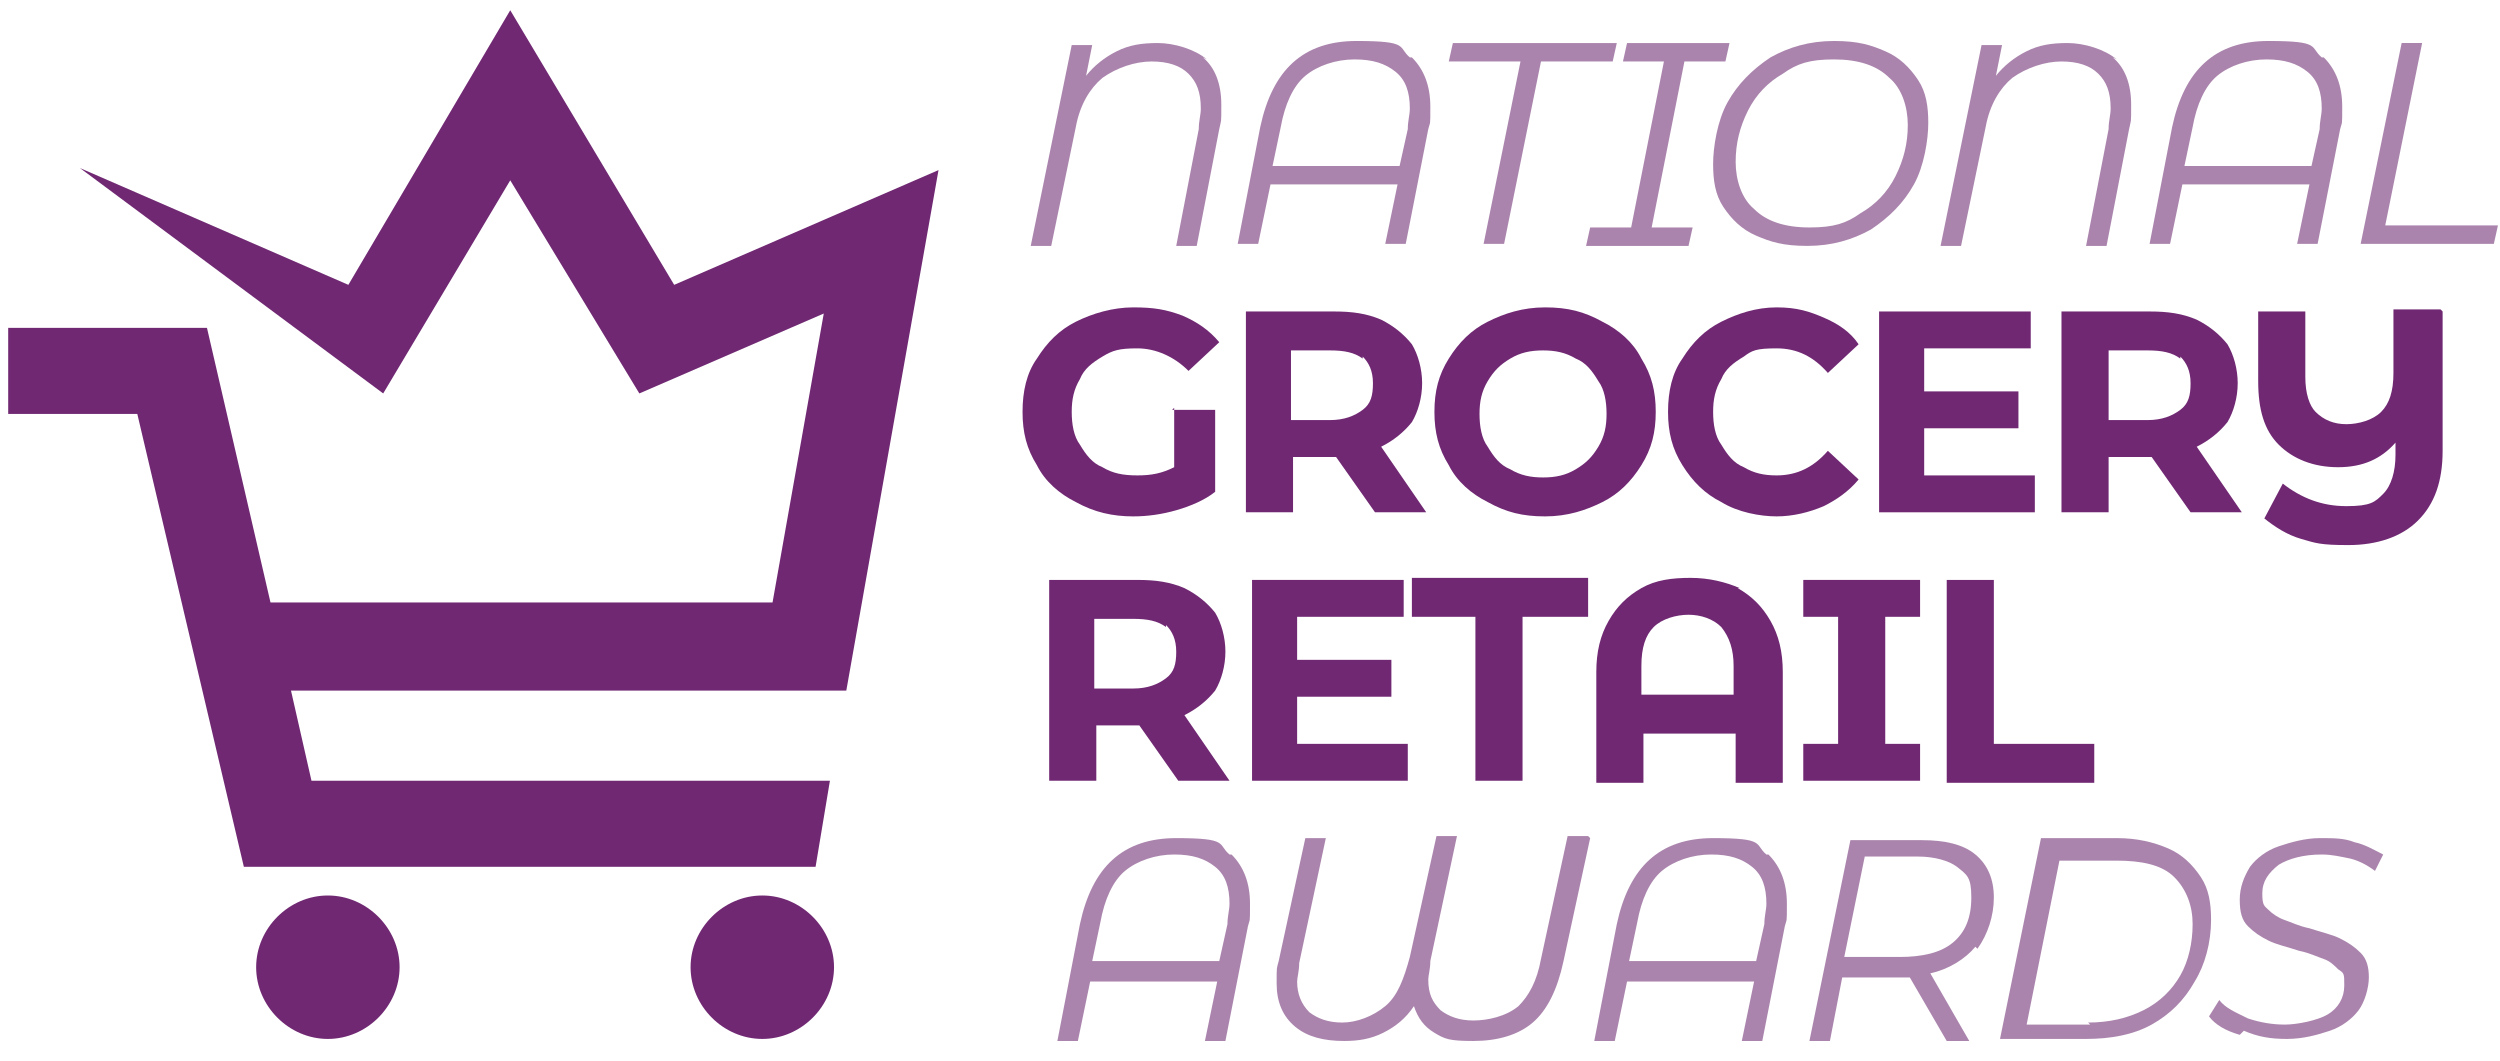 <?xml version="1.0" encoding="UTF-8"?>
<svg xmlns="http://www.w3.org/2000/svg" version="1.1" viewBox="0 0 122 51.8">
  <defs>
    <style>
      .cls-1 {
        fill: #aa84ad;
      }

      .cls-2 {
        fill: #702873;
      }
    </style>
  </defs>
  <!-- Generator: Adobe Illustrator 28.7.3, SVG Export Plug-In . SVG Version: 1.2.0 Build 164)  -->
  <g>
    <g id="Layer_1">
      <g>
        <g>
          <path class="cls-2" d="M57.2,20h2.1v4c-.5.4-1.2.7-1.9.9-.7.2-1.4.3-2.1.3-1,0-1.9-.2-2.8-.7-.8-.4-1.5-1-1.9-1.8-.5-.8-.7-1.6-.7-2.6s.2-1.9.7-2.6c.5-.8,1.1-1.4,1.9-1.8.8-.4,1.8-.7,2.8-.7s1.6.1,2.4.4c.7.3,1.3.7,1.8,1.3l-1.5,1.4c-.7-.7-1.6-1.1-2.5-1.1s-1.2.1-1.7.4c-.5.3-.9.6-1.1,1.1-.3.5-.4,1-.4,1.6s.1,1.2.4,1.6c.3.5.6.9,1.1,1.1.5.3,1,.4,1.7.4s1.2-.1,1.8-.4v-2.9Z"/>
          <path class="cls-2" d="M67.1,25l-1.9-2.7h-2.1v2.7h-2.3v-9.8h4.3c.9,0,1.6.1,2.3.4.6.3,1.1.7,1.5,1.2.3.5.5,1.2.5,1.9s-.2,1.4-.5,1.9c-.4.5-.9.9-1.5,1.2l2.2,3.2h-2.4ZM66.5,17.5c-.4-.3-.9-.4-1.6-.4h-1.9v3.4h1.9c.7,0,1.2-.2,1.6-.5.4-.3.5-.7.5-1.3s-.2-1-.5-1.3Z"/>
          <path class="cls-2" d="M72.6,24.5c-.8-.4-1.5-1-1.9-1.8-.5-.8-.7-1.6-.7-2.6s.2-1.8.7-2.6c.5-.8,1.1-1.4,1.9-1.8.8-.4,1.7-.7,2.8-.7s1.9.2,2.8.7c.8.4,1.5,1,1.9,1.8.5.8.7,1.6.7,2.6s-.2,1.8-.7,2.6c-.5.8-1.1,1.4-1.9,1.8-.8.4-1.7.7-2.8.7s-1.9-.2-2.8-.7ZM76.9,22.9c.5-.3.8-.6,1.1-1.1.3-.5.4-1,.4-1.6s-.1-1.2-.4-1.6c-.3-.5-.6-.9-1.1-1.1-.5-.3-1-.4-1.6-.4s-1.1.1-1.6.4c-.5.3-.8.6-1.1,1.1-.3.5-.4,1-.4,1.6s.1,1.2.4,1.6c.3.5.6.9,1.1,1.1.5.3,1,.4,1.6.4s1.1-.1,1.6-.4Z"/>
          <path class="cls-2" d="M84,24.5c-.8-.4-1.4-1-1.9-1.8-.5-.8-.7-1.6-.7-2.6s.2-1.9.7-2.6c.5-.8,1.1-1.4,1.9-1.8.8-.4,1.7-.7,2.7-.7s1.6.2,2.3.5c.7.3,1.3.7,1.7,1.3l-1.5,1.4c-.7-.8-1.5-1.2-2.5-1.2s-1.2.1-1.6.4c-.5.3-.9.6-1.1,1.1-.3.5-.4,1-.4,1.6s.1,1.2.4,1.6c.3.5.6.9,1.1,1.1.5.3,1,.4,1.6.4,1,0,1.8-.4,2.5-1.2l1.5,1.4c-.5.6-1.1,1-1.7,1.3-.7.3-1.5.5-2.3.5s-1.9-.2-2.7-.7Z"/>
          <path class="cls-2" d="M99.3,23.2v1.8h-7.6v-9.8h7.4v1.8h-5.2v2.1h4.6v1.8h-4.6v2.3h5.4Z"/>
          <path class="cls-2" d="M106.9,25l-1.9-2.7h-2.1v2.7h-2.3v-9.8h4.3c.9,0,1.6.1,2.3.4.6.3,1.1.7,1.5,1.2.3.5.5,1.2.5,1.9s-.2,1.4-.5,1.9c-.4.5-.9.9-1.5,1.2l2.2,3.2h-2.4ZM106.4,17.5c-.4-.3-.9-.4-1.6-.4h-1.9v3.4h1.9c.7,0,1.2-.2,1.6-.5.4-.3.5-.7.5-1.3s-.2-1-.5-1.3Z"/>
          <path class="cls-2" d="M119.2,15.2v6.8c0,1.5-.4,2.6-1.2,3.4-.8.8-2,1.2-3.4,1.2s-1.6-.1-2.3-.3c-.7-.2-1.3-.6-1.8-1l.9-1.7c.9.7,1.9,1.1,3.1,1.1s1.4-.2,1.8-.6c.4-.4.6-1.1.6-1.9v-.6c-.7.8-1.6,1.2-2.8,1.2s-2.2-.4-2.9-1.1c-.7-.7-1-1.7-1-3.1v-3.4h2.3v3.2c0,.8.2,1.4.5,1.7.4.4.9.6,1.5.6s1.3-.2,1.7-.6c.4-.4.6-1,.6-1.9v-3.1h2.3Z"/>
        </g>
        <g>
          <path class="cls-2" d="M57.5,38.1l-1.9-2.7h-2.1v2.7h-2.3v-9.8h4.3c.9,0,1.6.1,2.3.4.6.3,1.1.7,1.5,1.2.3.5.5,1.2.5,1.9s-.2,1.4-.5,1.9c-.4.5-.9.9-1.5,1.2l2.2,3.2h-2.4ZM56.9,30.6c-.4-.3-.9-.4-1.6-.4h-1.9v3.4h1.9c.7,0,1.2-.2,1.6-.5.4-.3.5-.7.5-1.3s-.2-1-.5-1.3Z"/>
          <path class="cls-2" d="M68.7,36.3v1.8h-7.6v-9.8h7.4v1.8h-5.2v2.1h4.6v1.8h-4.6v2.3h5.4Z"/>
          <path class="cls-2" d="M72.1,30.1h-3.2v-1.9h8.6v1.9h-3.2v8h-2.3v-8Z"/>
          <path class="cls-2" d="M84.8,28.7c.7.4,1.2.9,1.6,1.6.4.7.6,1.5.6,2.5v5.4h-2.3v-2.4h-4.5v2.4h-2.3v-5.4c0-1,.2-1.8.6-2.5.4-.7.9-1.2,1.6-1.6.7-.4,1.5-.5,2.4-.5s1.7.2,2.4.5ZM84.6,33.9v-1.4c0-.8-.2-1.4-.6-1.9-.4-.4-1-.6-1.6-.6s-1.3.2-1.7.6c-.4.4-.6,1-.6,1.9v1.4h4.5Z"/>
          <path class="cls-2" d="M92,30.1v6.2h1.7v1.8h-5.7v-1.8h1.7v-6.2h-1.7v-1.8h5.7v1.8h-1.7Z"/>
          <path class="cls-2" d="M95,28.3h2.3v8h4.9v1.9h-7.2v-9.8Z"/>
        </g>
        <g>
          <g>
            <path class="cls-1" d="M58.7,2.8c.6.5.9,1.3.9,2.3s0,.7-.1,1.2l-1.1,5.7h-1l1.1-5.7c0-.4.1-.7.1-1,0-.8-.2-1.3-.6-1.7s-1-.6-1.8-.6-1.7.3-2.4.8c-.6.5-1.1,1.3-1.3,2.4l-1.2,5.8h-1l2-9.8h1l-.3,1.5c.4-.5.9-.9,1.5-1.2.6-.3,1.2-.4,2-.4s1.8.3,2.4.8Z"/>
            <path class="cls-1" d="M68.9,2.8c.6.6.9,1.4.9,2.4s0,.7-.1,1.1l-1.1,5.6h-1l.6-2.9h-6.2l-.6,2.9h-1l1.1-5.7c.6-2.8,2.1-4.2,4.7-4.2s2,.3,2.6.8ZM68.8,5.3c0-.8-.2-1.4-.7-1.8-.5-.4-1.1-.6-2-.6s-1.8.3-2.4.8c-.6.5-1,1.4-1.2,2.5l-.4,1.9h6.2l.4-1.8c0-.4.1-.7.1-1Z"/>
            <path class="cls-1" d="M74.2,3h-3.5l.2-.9h8l-.2.9h-3.5l-1.8,8.9h-1l1.8-8.9Z"/>
            <path class="cls-1" d="M82.2,3l-1.6,8.1h2l-.2.9h-5l.2-.9h2l1.6-8.1h-2l.2-.9h5l-.2.9h-2Z"/>
            <path class="cls-1" d="M85.7,11.5c-.7-.3-1.2-.8-1.6-1.4-.4-.6-.5-1.3-.5-2.1s.2-2.1.7-3c.5-.9,1.2-1.6,2.1-2.2.9-.5,1.9-.8,3.1-.8s1.8.2,2.5.5c.7.3,1.2.8,1.6,1.4.4.6.5,1.3.5,2.1s-.2,2.1-.7,3c-.5.9-1.2,1.6-2.1,2.2-.9.5-1.9.8-3.1.8s-1.8-.2-2.5-.5ZM90.8,10.4c.7-.4,1.3-1,1.7-1.8.4-.8.6-1.6.6-2.5s-.3-1.8-.9-2.3c-.6-.6-1.5-.9-2.7-.9s-1.8.2-2.5.7c-.7.4-1.3,1-1.7,1.8-.4.8-.6,1.6-.6,2.5s.3,1.8.9,2.3c.6.6,1.5.9,2.7.9s1.8-.2,2.5-.7Z"/>
            <path class="cls-1" d="M103.1,2.8c.6.5.9,1.3.9,2.3s0,.7-.1,1.2l-1.1,5.7h-1l1.1-5.7c0-.4.1-.7.1-1,0-.8-.2-1.3-.6-1.7s-1-.6-1.8-.6-1.7.3-2.4.8c-.6.5-1.1,1.3-1.3,2.4l-1.2,5.8h-1l2-9.8h1l-.3,1.5c.4-.5.9-.9,1.5-1.2.6-.3,1.2-.4,2-.4s1.8.3,2.4.8Z"/>
            <path class="cls-1" d="M113.4,2.8c.6.6.9,1.4.9,2.4s0,.7-.1,1.1l-1.1,5.6h-1l.6-2.9h-6.2l-.6,2.9h-1l1.1-5.7c.6-2.8,2.1-4.2,4.7-4.2s2,.3,2.6.8ZM113.3,5.3c0-.8-.2-1.4-.7-1.8-.5-.4-1.1-.6-2-.6s-1.8.3-2.4.8c-.6.5-1,1.4-1.2,2.5l-.4,1.9h6.2l.4-1.8c0-.4.1-.7.1-1Z"/>
            <path class="cls-1" d="M117.2,2.1h1l-1.8,8.9h5.5l-.2.9h-6.5l2-9.8Z"/>
          </g>
          <g>
            <path class="cls-1" d="M60.1,41.7c.6.6.9,1.4.9,2.4s0,.7-.1,1.1l-1.1,5.6h-1l.6-2.9h-6.2l-.6,2.9h-1l1.1-5.7c.6-2.8,2.1-4.2,4.7-4.2s2,.3,2.6.8ZM60,44.1c0-.8-.2-1.4-.7-1.8-.5-.4-1.1-.6-2-.6s-1.8.3-2.4.8c-.6.5-1,1.4-1.2,2.5l-.4,1.9h6.2l.4-1.8c0-.4.1-.7.1-1Z"/>
            <path class="cls-1" d="M77.6,40.9l-1.3,6c-.3,1.4-.8,2.4-1.5,3-.7.6-1.7.9-2.9.9s-1.4-.1-1.9-.4c-.5-.3-.8-.7-1-1.3-.4.6-.9,1-1.5,1.3-.6.3-1.2.4-1.9.4-1,0-1.8-.2-2.4-.7-.6-.5-.9-1.2-.9-2.1s0-.7.1-1.1l1.3-6h1l-1.3,6.1c0,.4-.1.7-.1.9,0,.6.2,1.1.6,1.5.4.3.9.5,1.6.5s1.5-.3,2.1-.8c.6-.5.9-1.3,1.2-2.4l1.3-5.9h1l-1.3,6.1c0,.4-.1.7-.1.9,0,.7.2,1.1.6,1.5.4.3.9.5,1.6.5s1.6-.2,2.2-.7c.5-.5.9-1.2,1.1-2.3l1.3-6h1Z"/>
            <path class="cls-1" d="M86.3,41.7c.6.6.9,1.4.9,2.4s0,.7-.1,1.1l-1.1,5.6h-1l.6-2.9h-6.2l-.6,2.9h-1l1.1-5.7c.6-2.8,2.1-4.2,4.7-4.2s2,.3,2.6.8ZM86.2,44.1c0-.8-.2-1.4-.7-1.8-.5-.4-1.1-.6-2-.6s-1.8.3-2.4.8c-.6.5-1,1.4-1.2,2.5l-.4,1.9h6.2l.4-1.8c0-.4.1-.7.1-1Z"/>
            <path class="cls-1" d="M96.4,46.2c-.5.6-1.3,1.1-2.2,1.3l1.9,3.3h-1.1l-1.8-3.1c-.1,0-.3,0-.5,0h-2.8l-.6,3.1h-1l2-9.8h3.5c1.1,0,2,.2,2.6.7.6.5.9,1.2.9,2.1s-.3,1.8-.8,2.5ZM95.3,46c.6-.5.9-1.2.9-2.2s-.2-1.1-.7-1.5c-.4-.3-1.1-.5-1.9-.5h-2.6l-1,4.9h2.7c1.1,0,2-.2,2.6-.7Z"/>
            <path class="cls-1" d="M99.6,40.9h3.7c1,0,1.8.2,2.5.5.7.3,1.2.8,1.6,1.4s.5,1.3.5,2.1c0,1.1-.3,2.2-.8,3-.5.9-1.2,1.6-2.1,2.1s-2,.7-3.2.7h-4.2l2-9.8ZM101.9,49.9c1,0,1.9-.2,2.7-.6.8-.4,1.4-1,1.8-1.7.4-.7.6-1.6.6-2.5s-.3-1.7-.9-2.3c-.6-.6-1.6-.8-2.8-.8h-2.8l-1.6,8h3.1Z"/>
            <path class="cls-1" d="M109.3,50.5c-.7-.2-1.2-.5-1.5-.9l.5-.8c.3.4.8.6,1.4.9.6.2,1.2.3,1.8.3s1.6-.2,2.1-.5c.5-.3.8-.8.8-1.4s0-.6-.3-.8c-.2-.2-.4-.4-.7-.5-.3-.1-.7-.3-1.2-.4-.6-.2-1.1-.3-1.5-.5-.4-.2-.7-.4-1-.7-.3-.3-.4-.7-.4-1.3s.2-1.1.5-1.6c.3-.4.8-.8,1.4-1,.6-.2,1.3-.4,2-.4s1.2,0,1.7.2c.5.1,1,.4,1.4.6l-.4.8c-.4-.3-.8-.5-1.2-.6-.5-.1-.9-.2-1.4-.2-.9,0-1.6.2-2.1.5-.5.4-.8.8-.8,1.4s.1.6.3.8c.2.2.5.4.8.5.3.1.7.3,1.2.4.6.2,1.1.3,1.5.5.4.2.7.4,1,.7.3.3.4.7.4,1.2s-.2,1.2-.5,1.6c-.3.4-.8.8-1.4,1s-1.3.4-2.1.4-1.4-.1-2.1-.4Z"/>
          </g>
        </g>
        <g>
          <polygon class="cls-2" points="32.9 13.9 24.9 .5 17 13.9 3.9 8.2 18.7 19.2 24.9 8.8 31.2 19.2 40.2 15.3 37.7 29.4 13.2 29.4 10.1 16 8.4 16 5.7 16 .4 16 .4 20.2 6.7 20.2 11.9 42.3 39.8 42.3 40.5 38.1 15.2 38.1 14.2 33.7 41.3 33.7 45.8 8.3 32.9 13.9"/>
          <path class="cls-2" d="M16,43.7c-1.9,0-3.5,1.6-3.5,3.5s1.6,3.5,3.5,3.5,3.5-1.6,3.5-3.5-1.6-3.5-3.5-3.5Z"/>
          <path class="cls-2" d="M37.2,43.7c-1.9,0-3.5,1.6-3.5,3.5s1.6,3.5,3.5,3.5,3.5-1.6,3.5-3.5-1.6-3.5-3.5-3.5Z"/>
        </g>
      </g>
    </g>
  </g>
</svg>